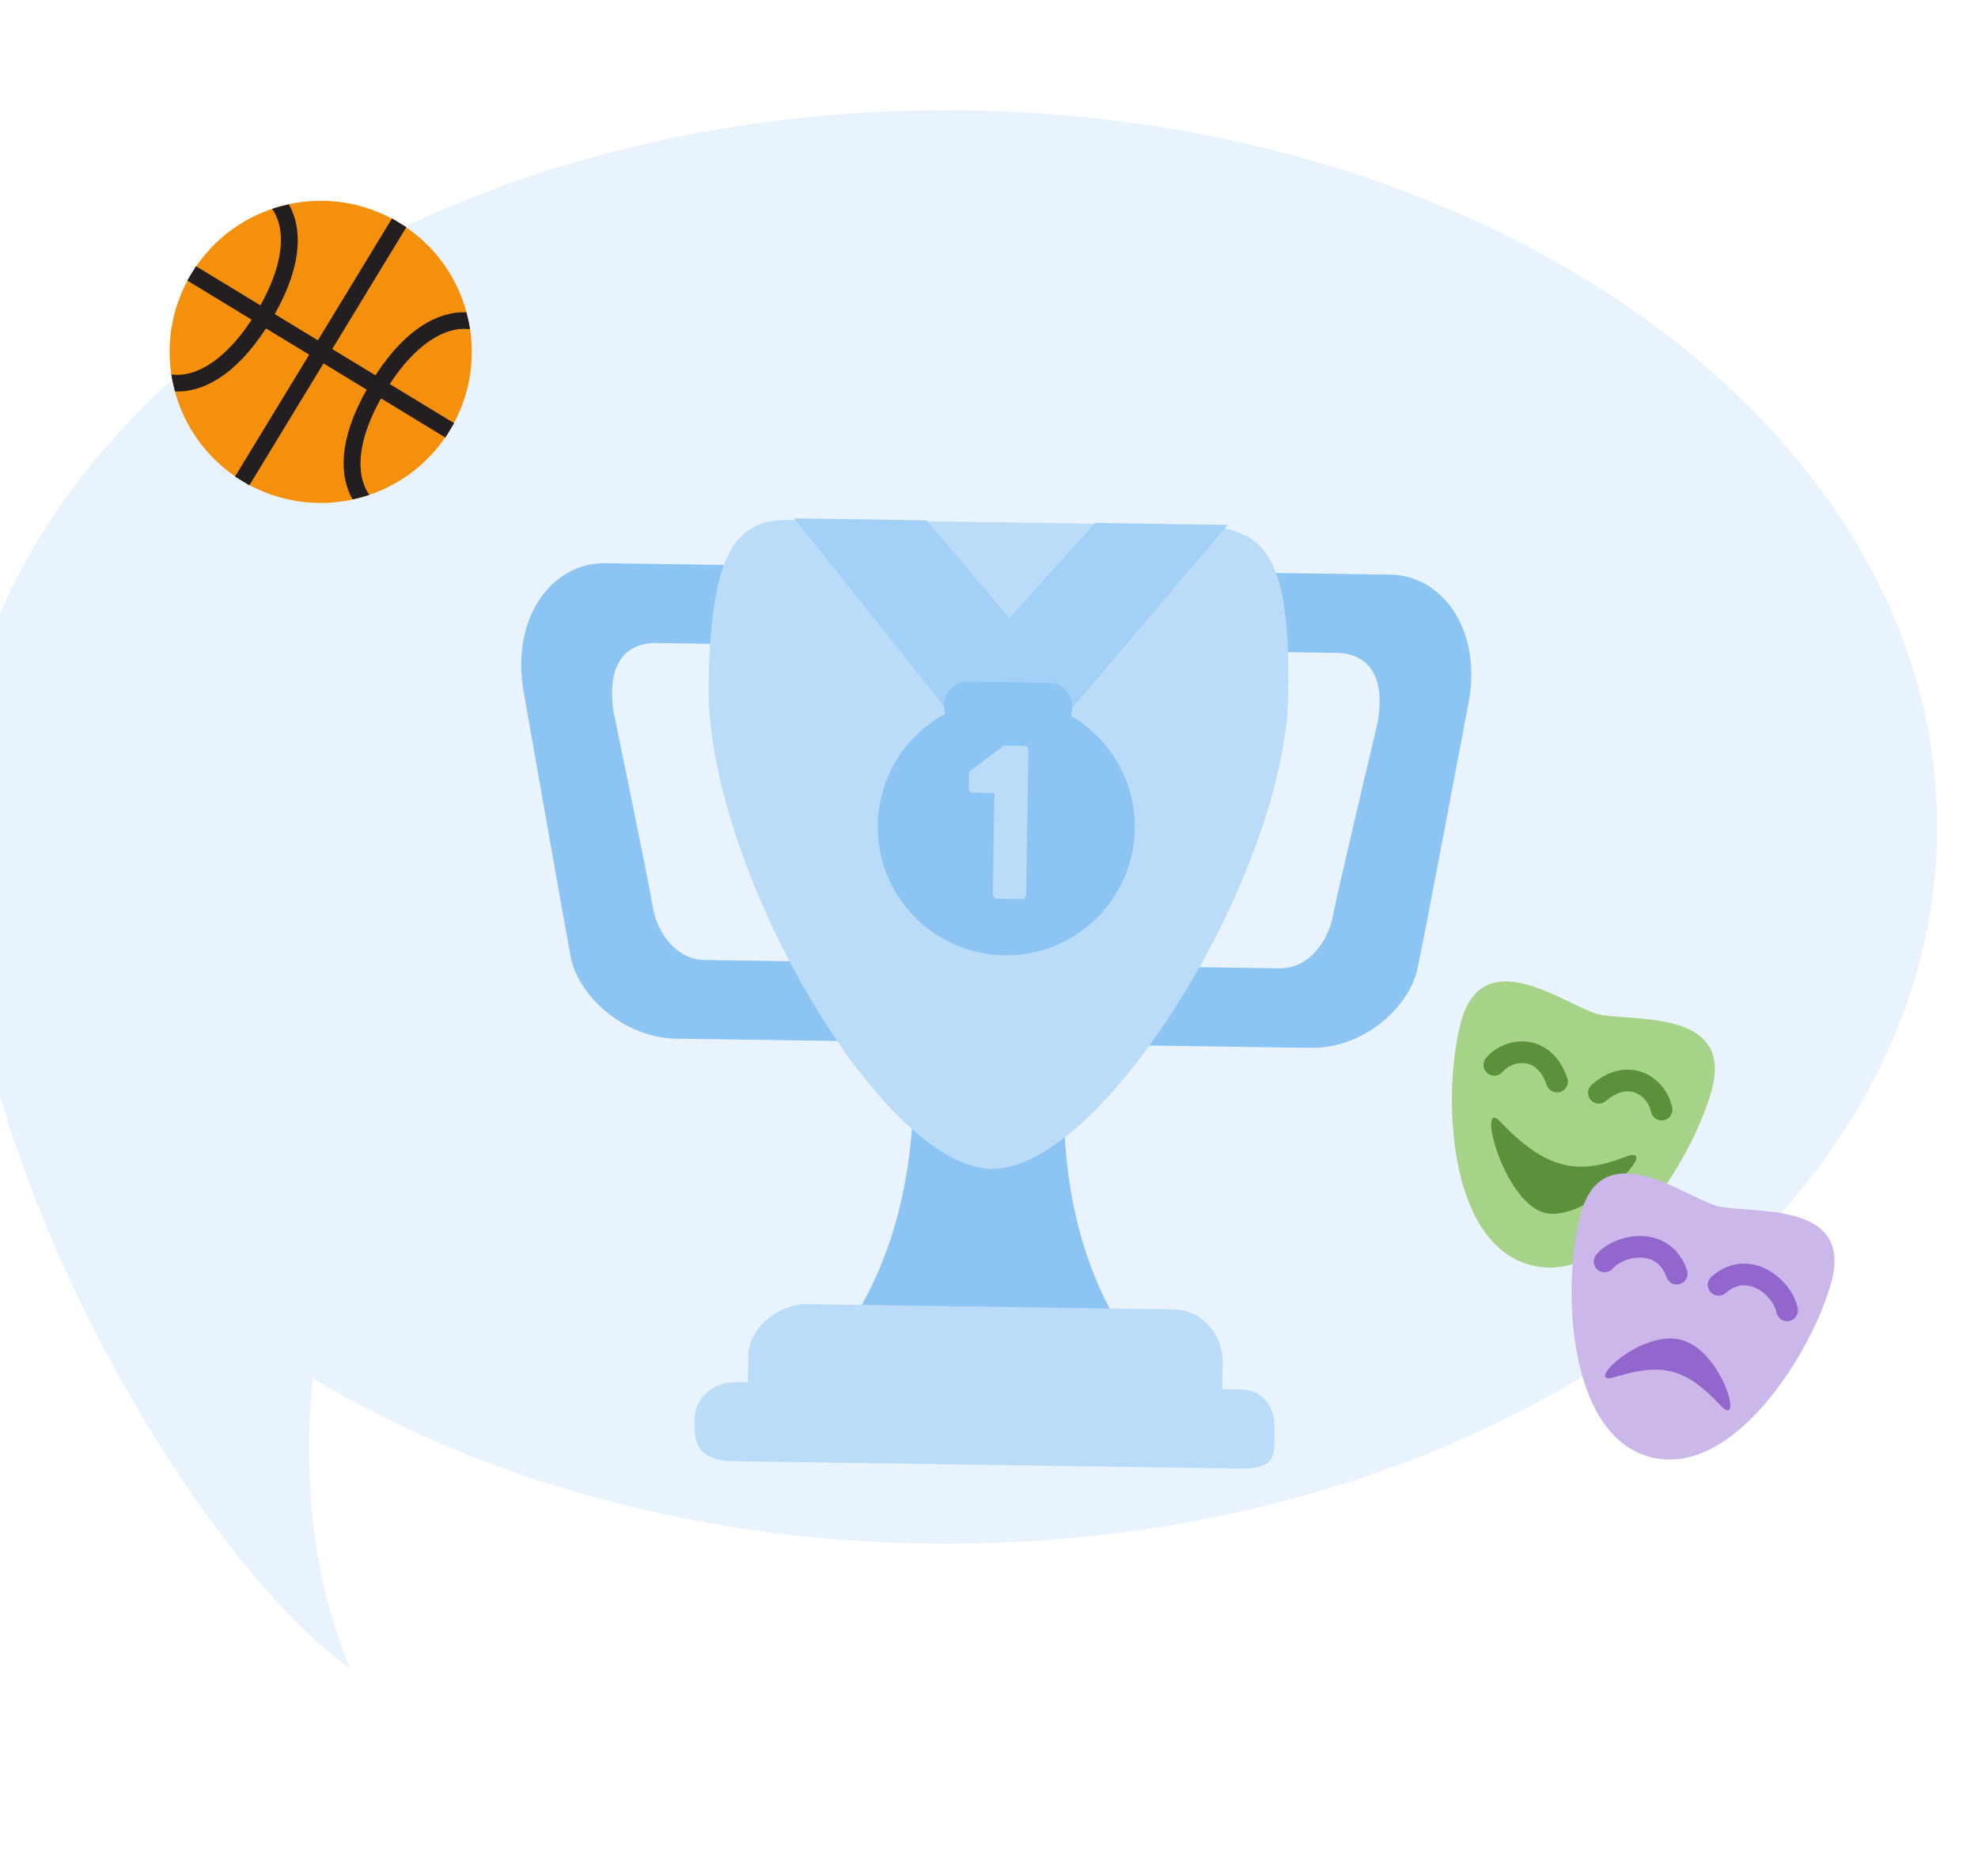 <svg width="232" height="220" viewBox="0 0 232 220" fill="none" xmlns="http://www.w3.org/2000/svg">
<g filter="url(#filter0_di)">
<path fill-rule="evenodd" clip-rule="evenodd" d="M0.182 105.699C-0.225 102.836 -0.434 99.931 -0.434 96.991C-0.434 50.561 51.598 12.923 115.783 12.923C179.968 12.923 232 50.561 232 96.991C232 143.421 179.968 181.06 115.783 181.06C87.534 181.06 61.639 173.769 41.498 161.647C40.503 171.243 40.911 183.989 45.882 195.659C30.723 185.279 3.988 144.808 0.182 105.699Z" fill="#E8F3FD"/>
</g>
<g filter="url(#filter1_dd)">
<path d="M77.002 53.875L95.546 54.144C98.957 54.194 101.351 53.907 101.301 57.319L101.391 51.138C101.441 47.726 99.092 44.922 95.68 44.873L70.956 44.514C64.775 44.424 59.788 50.92 61.46 59.832C61.46 59.832 66.575 88.885 66.938 90.693C67.898 95.473 73.365 100.189 79.29 100.275L100.794 100.588C104.209 100.637 100.758 94.726 100.808 91.314L100.898 85.133C100.848 88.545 98.419 91.28 95.007 91.23L82.645 91.051C79.233 91.001 77.027 87.748 76.554 84.78C76.081 81.812 71.987 62.046 71.987 62.046C71.044 56.107 73.588 53.825 77.002 53.875ZM156.774 55.033L138.231 54.764C134.819 54.715 129.165 54.311 129.116 57.723L129.206 51.542C129.255 48.13 134.954 45.443 138.366 45.493L163.09 45.852C169.271 45.942 174.071 52.58 172.137 61.439C172.137 61.439 166.667 90.475 166.215 92.264C165.054 96.884 159.769 101.444 153.718 101.356L131.634 101.036C128.222 100.986 128.573 95.13 128.622 91.718L128.712 85.537C128.662 88.949 134.281 91.801 137.693 91.85L150.055 92.03C153.467 92.079 155.769 88.892 156.325 85.938C156.881 82.985 161.55 63.347 161.55 63.347C162.662 57.437 160.189 55.083 156.774 55.033ZM124.788 107.118C125.1 85.615 116.416 106.997 116.416 106.997C116.416 106.997 107.457 85.359 107.144 106.862C106.832 128.366 96.525 137.619 96.525 137.619L134.513 138.171C134.51 138.171 124.476 128.622 124.788 107.118Z" fill="#8CC4F4"/>
<path d="M151.103 59.826C150.799 80.764 129.364 115.744 116.291 115.554C103.216 115.364 82.808 79.776 83.113 58.838C83.346 42.783 86.487 39.354 92.668 39.444C96.914 39.506 111.289 39.631 117.393 39.72L139.026 40.031C148.041 40.159 151.358 42.324 151.103 59.826Z" fill="#BADCF8"/>
<path d="M143.356 141.391C143.307 144.803 143.968 147.582 140.556 147.532L91.109 146.814C87.694 146.765 87.678 143.995 87.728 140.583L87.772 137.492C87.822 134.08 91.46 131.364 94.68 131.41L137.69 132.035C140.911 132.082 143.451 134.888 143.401 138.3L143.356 141.391Z" fill="#BADCF8"/>
<path d="M149.464 146.502C149.43 148.851 149.912 150.759 145.533 150.696L86.041 149.832C82.048 149.774 81.439 147.864 81.474 145.515L81.485 144.742C81.519 142.394 83.827 140.526 86.176 140.56L145.668 141.424C148.014 141.458 149.51 143.381 149.475 145.73L149.464 146.502Z" fill="#BADCF8"/>
</g>
<g filter="url(#filter2_dd)">
<path d="M118.395 50.941L108.677 39.488L93.136 39.251L112.55 63.571L128.93 57.108L118.395 50.941Z" fill="#A3D0F6"/>
<path d="M128.457 39.788L118.395 50.94L125.854 61.387L127.619 59.31L143.999 40.024L128.457 39.788Z" fill="#A3D0F6"/>
<path d="M125.577 62.392C125.695 62.087 125.772 61.762 125.777 61.416C125.801 59.856 124.554 58.571 122.994 58.547L113.574 58.404C112.013 58.38 110.729 59.627 110.706 61.186C110.7 61.532 110.766 61.86 110.876 62.168C106.234 64.678 103.042 69.549 102.956 75.2C102.828 83.524 109.473 90.374 117.796 90.501C126.119 90.627 132.97 83.982 133.097 75.659C133.183 70.008 130.141 65.042 125.577 62.392Z" fill="#8CC4F4"/>
<path d="M120.151 65.947L117.72 65.91L113.817 68.864C113.736 68.941 113.654 69.152 113.652 69.257L113.627 70.921C113.623 71.184 113.831 71.424 114.096 71.428L116.632 71.467L116.451 83.355C116.447 83.621 116.655 83.86 116.945 83.864L119.878 83.909C120.141 83.913 120.356 83.679 120.36 83.415L120.618 66.454C120.622 66.192 120.415 65.951 120.151 65.947Z" fill="#BADCF8"/>
</g>
<g filter="url(#filter3_d)">
<path d="M28.408 52.407C36.769 57.492 47.669 54.837 52.754 46.476C57.839 38.115 55.183 27.215 46.822 22.13C38.461 17.045 27.561 19.7 22.476 28.061C17.391 36.422 20.047 47.322 28.408 52.407Z" fill="#F4900C"/>
<path d="M53.265 45.635L45.712 41.041C48.687 36.506 52.101 34.217 55.13 34.618C55.027 33.944 54.876 33.281 54.698 32.623C51.511 32.502 47.674 34.426 44.032 40.018L38.968 36.938L47.663 22.641L45.981 21.618L37.285 35.916L32.222 32.836C35.513 27.031 35.456 22.739 33.883 19.964C33.217 20.108 32.558 20.278 31.913 20.498C33.662 23.003 33.199 27.087 30.541 31.814L22.988 27.22L21.965 28.902L29.518 33.496C26.544 38.031 23.13 40.32 20.101 39.919C20.204 40.593 20.355 41.257 20.533 41.915C23.721 42.036 27.557 40.111 31.198 34.518L36.263 37.598L27.567 51.896L29.249 52.919L37.945 38.621L43.008 41.701C39.718 47.507 39.775 51.798 41.348 54.574C42.014 54.431 42.673 54.259 43.318 54.039C41.569 51.534 42.032 47.45 44.689 42.723L52.242 47.317L53.265 45.635Z" fill="#231F20"/>
</g>
<g filter="url(#filter4_d)">
<path d="M200.781 123.785C198.602 131.912 189.3 146.995 179.49 144.365C169.68 141.734 169.171 124.022 171.35 115.894C173.925 106.289 183.702 113.948 187.381 114.934C191.009 115.907 203.37 114.129 200.781 123.785Z" fill="#A6D388"/>
<path d="M176.078 127.677C181.222 132.999 184.901 133.985 190.793 131.622C195.129 130.156 186.039 139.549 181.134 138.234C176.228 136.918 173.056 124.238 176.078 127.677ZM174.939 122.115C174.754 122.065 174.578 121.973 174.425 121.838C173.902 121.373 173.853 120.57 174.319 120.046C175.626 118.572 177.676 117.863 179.54 118.24C180.679 118.478 182.772 119.329 183.829 122.455C184.053 123.118 183.697 123.839 183.033 124.064C182.366 124.288 181.647 123.932 181.424 123.268C180.936 121.825 180.104 120.944 179.036 120.729C178.043 120.528 176.937 120.921 176.219 121.732C175.889 122.102 175.389 122.235 174.939 122.115ZM194.561 127.375C194.112 127.255 193.745 126.89 193.646 126.403C193.429 125.342 192.669 124.449 191.709 124.126C190.686 123.791 189.517 124.124 188.371 125.129C187.842 125.593 187.042 125.54 186.58 125.013C186.117 124.486 186.169 123.684 186.696 123.222C189.173 121.042 191.401 121.349 192.518 121.718C194.32 122.323 195.74 123.963 196.135 125.893C196.276 126.58 195.832 127.25 195.145 127.391C194.944 127.434 194.746 127.425 194.561 127.375Z" fill="#5C913B"/>
<path d="M214.818 146.304C212.64 154.429 203.337 169.514 193.527 166.884C183.718 164.254 183.209 146.539 185.388 138.413C187.963 128.807 197.739 136.467 201.418 137.453C205.047 138.426 217.407 136.647 214.818 146.304Z" fill="#CBB7EA"/>
<path d="M201.645 160.673C197.735 156.54 195.059 155.823 189.605 157.445C185.269 158.911 192.304 151.835 197.21 153.15C202.115 154.465 204.667 164.111 201.645 160.673ZM187.877 145.175C187.692 145.125 187.516 145.034 187.363 144.898C186.838 144.433 186.791 143.63 187.256 143.105C188.694 141.485 191.365 140.637 193.604 141.091C195.632 141.492 197.16 142.883 197.866 144.974C198.091 145.639 197.734 146.358 197.07 146.584C196.406 146.809 195.686 146.453 195.461 145.789C195.043 144.555 194.247 143.817 193.101 143.58C191.576 143.27 189.898 143.953 189.154 144.792C188.825 145.162 188.325 145.295 187.877 145.175ZM209.282 150.914C208.831 150.793 208.466 150.428 208.366 149.94C208.144 148.843 207.031 147.414 205.557 146.918C204.447 146.553 203.385 146.789 202.407 147.649C201.881 148.112 201.077 148.06 200.615 147.533C200.153 147.006 200.205 146.204 200.732 145.741C202.39 144.284 204.379 143.838 206.366 144.511C208.533 145.24 210.422 147.31 210.855 149.433C210.995 150.118 210.551 150.789 209.864 150.929C209.664 150.972 209.467 150.963 209.282 150.914Z" fill="#9266CC"/>
</g>
<defs>
<filter id="filter0_di" x="-19.63" y="0.125" width="270.827" height="221.129" filterUnits="userSpaceOnUse" color-interpolation-filters="sRGB">
<feFlood flood-opacity="0" result="BackgroundImageFix"/>
<feColorMatrix in="SourceAlpha" type="matrix" values="0 0 0 0 0 0 0 0 0 0 0 0 0 0 0 0 0 0 127 0" result="hardAlpha"/>
<feOffset dy="6.399"/>
<feGaussianBlur stdDeviation="9.598"/>
<feColorMatrix type="matrix" values="0 0 0 0 0.38 0 0 0 0 0.475 0 0 0 0 0.545 0 0 0 0.1 0"/>
<feBlend mode="normal" in2="BackgroundImageFix" result="effect1_dropShadow"/>
<feBlend mode="normal" in="SourceGraphic" in2="effect1_dropShadow" result="shape"/>
<feColorMatrix in="SourceAlpha" type="matrix" values="0 0 0 0 0 0 0 0 0 0 0 0 0 0 0 0 0 0 127 0" result="hardAlpha"/>
<feOffset dx="-4.799" dy="-6.399"/>
<feComposite in2="hardAlpha" operator="arithmetic" k2="-1" k3="1"/>
<feColorMatrix type="matrix" values="0 0 0 0 0.779 0 0 0 0 0.894 0 0 0 0 1 0 0 0 1 0"/>
<feBlend mode="normal" in2="shape" result="effect2_innerShadow"/>
</filter>
<filter id="filter1_dd" x="34.619" y="32.814" width="164.466" height="164.283" filterUnits="userSpaceOnUse" color-interpolation-filters="sRGB">
<feFlood flood-opacity="0" result="BackgroundImageFix"/>
<feColorMatrix in="SourceAlpha" type="matrix" values="0 0 0 0 0 0 0 0 0 0 0 0 0 0 0 0 0 0 127 0" result="hardAlpha"/>
<feOffset dy="19.886"/>
<feGaussianBlur stdDeviation="13.257"/>
<feColorMatrix type="matrix" values="0 0 0 0 0.829 0 0 0 0 0.829 0 0 0 0 0.829 0 0 0 0.2 0"/>
<feBlend mode="normal" in2="BackgroundImageFix" result="effect1_dropShadow"/>
<feColorMatrix in="SourceAlpha" type="matrix" values="0 0 0 0 0 0 0 0 0 0 0 0 0 0 0 0 0 0 127 0" result="hardAlpha"/>
<feOffset dy="1.657"/>
<feGaussianBlur stdDeviation="3.314"/>
<feColorMatrix type="matrix" values="0 0 0 0 0.827 0 0 0 0 0.827 0 0 0 0 0.827 0 0 0 0.3 0"/>
<feBlend mode="normal" in2="effect1_dropShadow" result="effect2_dropShadow"/>
<feBlend mode="normal" in="SourceGraphic" in2="effect2_dropShadow" result="shape"/>
</filter>
<filter id="filter2_dd" x="66.621" y="32.623" width="103.892" height="104.28" filterUnits="userSpaceOnUse" color-interpolation-filters="sRGB">
<feFlood flood-opacity="0" result="BackgroundImageFix"/>
<feColorMatrix in="SourceAlpha" type="matrix" values="0 0 0 0 0 0 0 0 0 0 0 0 0 0 0 0 0 0 127 0" result="hardAlpha"/>
<feOffset dy="19.886"/>
<feGaussianBlur stdDeviation="13.257"/>
<feColorMatrix type="matrix" values="0 0 0 0 0.829 0 0 0 0 0.829 0 0 0 0 0.829 0 0 0 0.2 0"/>
<feBlend mode="normal" in2="BackgroundImageFix" result="effect1_dropShadow"/>
<feColorMatrix in="SourceAlpha" type="matrix" values="0 0 0 0 0 0 0 0 0 0 0 0 0 0 0 0 0 0 127 0" result="hardAlpha"/>
<feOffset dy="1.657"/>
<feGaussianBlur stdDeviation="3.314"/>
<feColorMatrix type="matrix" values="0 0 0 0 0.827 0 0 0 0 0.827 0 0 0 0 0.827 0 0 0 0.3 0"/>
<feBlend mode="normal" in2="effect1_dropShadow" result="effect2_dropShadow"/>
<feBlend mode="normal" in="SourceGraphic" in2="effect2_dropShadow" result="shape"/>
</filter>
<filter id="filter3_d" x="13.894" y="17.547" width="47.443" height="47.443" filterUnits="userSpaceOnUse" color-interpolation-filters="sRGB">
<feFlood flood-opacity="0" result="BackgroundImageFix"/>
<feColorMatrix in="SourceAlpha" type="matrix" values="0 0 0 0 0 0 0 0 0 0 0 0 0 0 0 0 0 0 127 0" result="hardAlpha"/>
<feOffset dy="4"/>
<feGaussianBlur stdDeviation="3"/>
<feColorMatrix type="matrix" values="0 0 0 0 0.4 0 0 0 0 0.459 0 0 0 0 0.498 0 0 0 0.1 0"/>
<feBlend mode="normal" in2="BackgroundImageFix" result="effect1_dropShadow"/>
<feBlend mode="normal" in="SourceGraphic" in2="effect1_dropShadow" result="shape"/>
</filter>
<filter id="filter4_d" x="164.293" y="109.109" width="56.879" height="68.078" filterUnits="userSpaceOnUse" color-interpolation-filters="sRGB">
<feFlood flood-opacity="0" result="BackgroundImageFix"/>
<feColorMatrix in="SourceAlpha" type="matrix" values="0 0 0 0 0 0 0 0 0 0 0 0 0 0 0 0 0 0 127 0" result="hardAlpha"/>
<feOffset dy="4"/>
<feGaussianBlur stdDeviation="3"/>
<feColorMatrix type="matrix" values="0 0 0 0 0.4 0 0 0 0 0.459 0 0 0 0 0.498 0 0 0 0.1 0"/>
<feBlend mode="normal" in2="BackgroundImageFix" result="effect1_dropShadow"/>
<feBlend mode="normal" in="SourceGraphic" in2="effect1_dropShadow" result="shape"/>
</filter>
</defs>
</svg>
